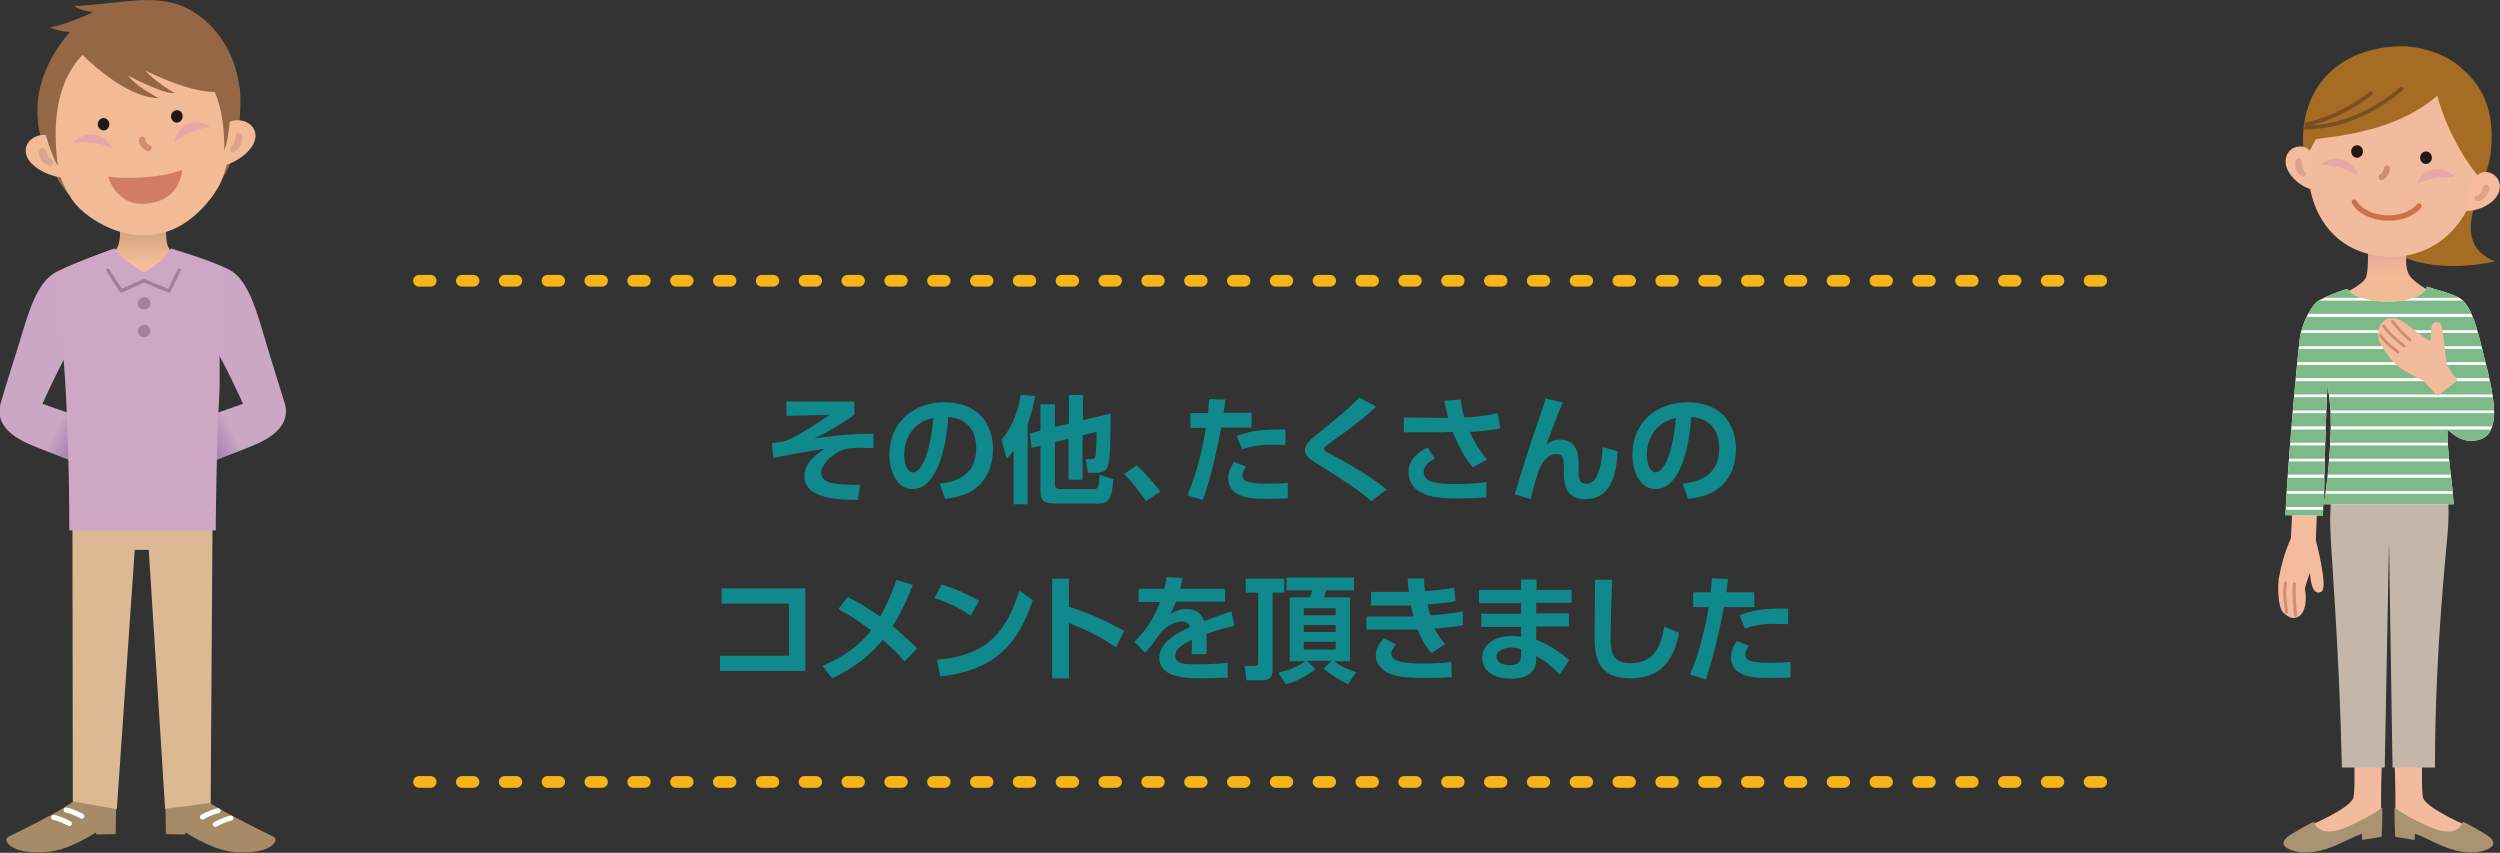 <?xml version="1.0" encoding="utf-8"?>
<!-- Generator: Adobe Illustrator 25.0.1, SVG Export Plug-In . SVG Version: 6.00 Build 0)  -->
<svg version="1.1" id="レイヤー_1" xmlns="http://www.w3.org/2000/svg" xmlns:xlink="http://www.w3.org/1999/xlink" x="0px"
	 y="0px" viewBox="0 0 642 219" style="enable-background:new 0 0 642 219;" xml:space="preserve">
<rect x="0" y="0" width="642" height="219" fill="#333333" stroke="none"/>
<style type="text/css">
	.st0{fill:url(#SVGID_1_);}
	.st1{fill:url(#SVGID_2_);}
	.st2{fill:#A78B67;}
	.st3{fill:none;stroke:#FFFFFF;stroke-width:1.297;stroke-linecap:round;stroke-linejoin:round;stroke-miterlimit:10;}
	.st4{fill:#DDB993;}
	.st5{fill:url(#SVGID_3_);}
	.st6{fill:#CEA7C5;}
	.st7{fill:#A2829A;}
	.st8{fill:none;stroke:#A07F9D;stroke-width:0.877;stroke-linecap:round;stroke-linejoin:round;stroke-miterlimit:10;}
	.st9{fill:#C9A7C5;}
	.st10{fill:#956744;}
	.st11{fill:#F3BA96;}
	.st12{fill:#DBA48B;}
	.st13{fill:none;stroke:#D08D70;stroke-width:1.663;stroke-linecap:round;stroke-linejoin:round;}
	.st14{fill:#221714;}
	.st15{fill:#E7A7A6;}
	.st16{fill:#D07D64;}
	.st17{fill:#A56C24;}
	.st18{fill:#F5BB9E;}
	.st19{fill:none;stroke:#D08D70;stroke-width:0.782;stroke-linecap:round;stroke-linejoin:round;}
	.st20{fill:#F3BB9E;}
	.st21{fill:#A89471;}
	.st22{fill:url(#SVGID_4_);}
	.st23{fill:#C4B7AA;}
	.st24{clip-path:url(#SVGID_5_);}
	.st25{fill:#FFFFFF;}
	.st26{fill:#7DBA87;}
	.st27{fill:none;stroke:#D08D70;stroke-width:0.748;stroke-linecap:round;stroke-linejoin:round;}
	.st28{fill:none;stroke:#7A4E22;stroke-width:0.999;stroke-linecap:round;stroke-linejoin:round;stroke-miterlimit:10;}
	.st29{fill:none;stroke:#D08D70;stroke-width:1.594;stroke-linecap:round;stroke-linejoin:round;}
	.st30{fill:#F3BC9F;}
	.st31{fill:#F7BCA0;}
	.st32{fill:none;stroke:#CD7248;stroke-width:1.385;stroke-linecap:round;stroke-linejoin:round;stroke-miterlimit:10;}
	.st33{fill:#0F898C;}
	
		.st34{fill:none;stroke:#F5B417;stroke-width:3;stroke-linecap:round;stroke-linejoin:round;stroke-miterlimit:10;stroke-dasharray:3,8;}
</style>
<g>
	<g>
		<g>
			<g>
				<g>
					
						<linearGradient id="SVGID_1_" gradientUnits="userSpaceOnUse" x1="-1914.448" y1="-37.566" x2="-1921.016" y2="-42.31" gradientTransform="matrix(-0.989 -0.149 -0.149 0.989 -1856.395 -152.46)">
						<stop  offset="0" style="stop-color:#A87FAC"/>
						<stop  offset="0.293" style="stop-color:#AD85B0"/>
						<stop  offset="0.694" style="stop-color:#BB96BA"/>
						<stop  offset="1" style="stop-color:#C9A7C5"/>
					</linearGradient>
					<path class="st0" d="M68.3,87.9c-2.2-7.3-4.4-16.1-9.5-18.7c-5.5-2.7-14.5-5.2-14.8-5.4c0,0,10.8,4.8,10.7,24.9
						c2.7,3.8,7.7,15,7.7,15l-11.1,3.9l-0.6,12.4c0,0,3-1.1,12.6-4.9c3.5-1.4,11.6-4.4,9.9-11.3C71.8,99.3,69.7,92.7,68.3,87.9z"/>
				</g>
				<g>
					
						<linearGradient id="SVGID_2_" gradientUnits="userSpaceOnUse" x1="7.248" y1="251.772" x2="0.713" y2="247.053" gradientTransform="matrix(0.989 -0.149 0.149 0.989 -13.605 -152.46)">
						<stop  offset="0" style="stop-color:#A87FAC"/>
						<stop  offset="0.293" style="stop-color:#AD85B0"/>
						<stop  offset="0.694" style="stop-color:#BB96BA"/>
						<stop  offset="1" style="stop-color:#C9A7C5"/>
					</linearGradient>
					<path class="st1" d="M5,87.9c2.2-7.3,4.4-15.5,9.5-18.1c5.5-2.7,14.6-5.9,15-6c0,0-11,4.8-10.9,24.9c-2.7,3.8-7.7,15-7.7,15
						l11.1,3.9l0.6,12.4c0,0-3-1.1-12.6-4.9c-3.5-1.4-11.6-4.4-9.9-11.3C1.4,99.3,3.5,92.7,5,87.9z"/>
				</g>
				<g>
					<path class="st2" d="M70.6,215.2c-0.7-0.7-0.6-0.3-7.7-4c-3.7-1.9-6.5-3.4-8.5-4.7c-1.2-0.8-2-1.5-2-1.5l-0.1,0
						c-1.6-1.3-2.4-2.6-2.8-4.1l-7.1,0.3l0.2,13l4.9,0.1l0.2-0.5c0,0,2.1,1.3,3.5,2c3.2,1.6,6.8,3.5,13.3,3
						C69.9,218.4,71.3,215.9,70.6,215.2z"/>
					<g>
						<path class="st3" d="M52,209.8c0,0,2.3-1.3,4-1.6"/>
						<path class="st3" d="M55.3,211.7c0,0,2.3-1.3,4-1.6"/>
					</g>
					<path class="st2" d="M22.9,200.8c-0.4,1.5-1.2,2.8-2.8,4.1l-0.2,0c0,0-1.5,1.4-3.4,2.4c0,0,0.1,0,0.1,0
						c-1.8,1.1-4.2,2.4-7.1,3.9c-7.1,3.7-7,3.3-7.7,4c-0.7,0.7,0.7,3.2,6,3.6c6.5,0.5,10.1-1.4,13.3-3c1.4-0.7,3.5-2,3.5-2l0.2,0.5
						l4.9-0.1l0.2-13L22.9,200.8z"/>
					<g>
						<path class="st3" d="M21,209.6c0,0-2.3-1.3-4-1.6"/>
						<path class="st3" d="M17.8,211.5c0,0-2.3-1.3-4-1.6"/>
					</g>
					<polygon class="st4" points="18.6,130.5 18.7,205.8 30,207.8 34.6,141.2 38.2,141.2 42.4,207.7 54.1,206.2 54.6,130.6 					"/>
				</g>
				<linearGradient id="SVGID_3_" gradientUnits="userSpaceOnUse" x1="36.774" y1="59.313" x2="36.774" y2="67.705">
					<stop  offset="0" style="stop-color:#D3A57F"/>
					<stop  offset="1" style="stop-color:#F4BD9B"/>
				</linearGradient>
				<path class="st5" d="M30.5,56.8c0,0,1.9,8.5-3.6,8.9c1.4,3.8,1.6,9,10.8,9c6.5,0,8.9-8.5,8.9-8.5S45,64.9,44,64.4
					c-2-1-1.2-7.8-1.2-7.8L30.5,56.8z"/>
				<path class="st6" d="M55.5,68.7c-3.4-1.6-8.5-3.5-11.6-4.9c-0.1,0.2-2.4,3.9-6.9,6.1c-4.8-2.4-7.5-6.1-7.5-6.1
					s-9.7,3.5-14.3,5.8c0,0,0.3,16.1,0.5,16c2.2,19.5,2.1,50.6,2.1,50.6l37.6,0c0,0,0.1-19.9,1-36.7V69.1
					C56.1,68.9,55.8,68.8,55.5,68.7z"/>
				<path class="st7" d="M35.4,77.9c0,0.9,0.7,1.6,1.6,1.6c0.9,0,1.6-0.7,1.6-1.6c0-0.9-0.7-1.6-1.6-1.6
					C36.1,76.4,35.4,77.1,35.4,77.9z"/>
				<path class="st7" d="M35.4,85c0,0.9,0.7,1.6,1.6,1.6c0.9,0,1.6-0.7,1.6-1.6c0-0.9-0.7-1.6-1.6-1.6C36.1,83.5,35.4,84.2,35.4,85z
					"/>
				<polyline class="st8" points="46,69.4 43.4,74.7 37,72.1 31.1,74.7 27.7,69.4 				"/>
				<polygon class="st9" points="56.4,108.8 56.2,109 56.4,109.1 				"/>
			</g>
			<g>
				<g>
					<path class="st10" d="M61.7,24.1c0.2,4.7-0.2,7.9-1.1,12.7c-1.5,7.7-4.5,10-4.5,10s3.5-7,1.8-24.3c-0.5-5,1.1-9.2,2-6.6
						C61.2,19.6,61.7,23.3,61.7,24.1z"/>
					<path class="st10" d="M9.9,31.7c0.2,3.1,1.9,8.1,4,12.5c2,4.3,4.8,6.9,4.8,6.9s-3.6-4.5-7-21.2C10.4,23.4,9.3,21.4,9.9,31.7z"
						/>
					<g>
						<path class="st11" d="M57.8,32.2c2-2.4,7.4-1.5,7.8,2.3c0.4,3.8-5.2,7.6-8.9,8.2c0.6-2-0.1-2.7-0.2-5.9
							C56.4,34.4,56.6,33.7,57.8,32.2z"/>
						<path class="st12" d="M61.9,34.5c0,0,0.1,0.1,0.1,0.1c0,0.1,0.1,0.1,0.1,0.2c0,0.1,0.1,0.2,0.1,0.3c0.1,0.2,0.1,0.5,0,0.7
							c0,0.5-0.2,1-0.4,1.4c-0.2,0.4-0.5,0.8-0.9,1.2c-0.2,0.2-0.4,0.3-0.6,0.4c-0.1,0.1-0.2,0.1-0.3,0.2c-0.1,0-0.1,0.1-0.2,0.1
							c-0.1,0-0.1,0-0.2,0.1c-0.2,0.1-0.3,0-0.4-0.2c0,0,0,0,0-0.1L59.1,38c0,0,0,0,0.1-0.1l0.1-0.1c0.1-0.1,0.1-0.1,0.2-0.2
							c0.1-0.1,0.2-0.2,0.3-0.4c0.2-0.2,0.3-0.5,0.4-0.8c0.1-0.3,0.2-0.5,0.2-0.8c0-0.1,0-0.3,0.1-0.4c0-0.1,0-0.2,0-0.2
							c0,0,0-0.1,0-0.1c0,0,0-0.1,0-0.2l0,0c0.1-0.4,0.6-0.6,1-0.5C61.7,34.3,61.8,34.4,61.9,34.5z"/>
					</g>
					<g>
						<path class="st11" d="M14,35.5c-2.4-2-7.6-0.4-7.4,3.4c0.2,3.8,6.3,6.7,10.1,6.7c-0.9-1.9-0.3-2.7-0.7-5.9
							C15.7,37.5,15.4,36.8,14,35.5z"/>
						<path class="st12" d="M10.3,38.4c0,0.1-0.1,0.1-0.1,0.1c0,0.1,0,0.1-0.1,0.2c0,0.1,0,0.2-0.1,0.4c0,0.2,0,0.5,0.1,0.7
							c0.1,0.5,0.3,1,0.6,1.4c0.3,0.4,0.7,0.8,1.1,1c0.2,0.1,0.4,0.2,0.6,0.3c0.1,0,0.2,0.1,0.3,0.1c0.1,0,0.1,0,0.2,0.1
							c0.1,0,0.1,0,0.2,0c0.2,0,0.3-0.1,0.4-0.2c0,0,0,0,0-0.1l0.1-1.1c0,0,0,0-0.1-0.1l-0.1-0.1c-0.1,0-0.1-0.1-0.2-0.1
							c-0.1-0.1-0.2-0.2-0.4-0.3c-0.2-0.2-0.4-0.4-0.5-0.7c-0.1-0.2-0.2-0.5-0.3-0.8c0-0.1-0.1-0.3-0.1-0.4c0-0.1-0.1-0.2-0.1-0.2
							c0,0,0-0.1-0.1-0.1c0,0,0-0.1-0.1-0.1l0,0c-0.2-0.4-0.7-0.5-1.1-0.3C10.4,38.2,10.3,38.3,10.3,38.4z"/>
					</g>
					<path class="st11" d="M13.7,39c1.4,5.2,1.8,7.7,4.7,12.1c2.8,4.3,12.1,10.8,21.6,9c8.4-0.9,15-9.4,16.8-13.5
						c2.6-5.8,2.3-13.5,2.3-13.5s-2-4.1-2.4-6.7C54,11,47.2,5.9,36.7,7.2C25,8.7,16.6,11.8,12.5,17.4C12.3,24.3,13.3,37.6,13.7,39z"
						/>
					<path class="st13" d="M36.5,35.9c0.1,1.6,1.6,2.1,1.6,2.1"/>
					<path class="st10" d="M37.3,18.1c2.6,1.3,11.4,5.5,17.8,5.5c0,0,2.6,4.7,2.5,15c0,0,1.5-3.5,1.6-11.9c0-0.8,1.9,0.4,2.3,0.7
						c0.1-1.2,0.5-4.2-1.3-10.5C58.6,11,52.6,2.1,42.7,0.4c-4.3-0.7-8.2-0.3-11.8,0.1c-4.4,0.4-10,1.1-11.9,1c1.8,1.4,5,1.6,5,1.6
						S16,6.8,12.7,7C15.3,8.2,18,8.2,18,8.2s-8.3,8.6-8.4,19.8c0,3.7,0.4,5.3,0.8,6.6c1.2-0.8,1.2-0.6,1.2-0.6s1.1,4.6,3.2,8.6
						c-0.2-3.3-2.9-18.8,6.4-28.5c0,0,10.7,11,19.5,11.1c-6.3-3.4-7.8-5.8-7.8-5.8s9.1,4.9,12,4.5C39.9,21.1,37.3,18.1,37.3,18.1z"
						/>
					<g>
						<path class="st14" d="M46.9,29.8c0,0.9-0.6,1.6-1.4,1.7c-0.8,0-1.5-0.6-1.6-1.5c0-0.9,0.6-1.6,1.4-1.7
							C46.2,28.2,46.9,28.9,46.9,29.8z"/>
					</g>
					<g>
						<path class="st14" d="M28.1,31.8c0,0.9-0.6,1.6-1.4,1.7c-0.8,0-1.5-0.6-1.6-1.5c0-0.9,0.6-1.6,1.4-1.7
							C27.3,30.3,28,30.9,28.1,31.8z"/>
					</g>
					<path class="st15" d="M54,32.6c-3-2.3-8.1-1.4-9.3,3.8C48.4,33.8,51.2,33,54,32.6z"/>
					<path class="st15" d="M19,36.6c2.3-2.8,7.3-3.2,9.7,1.3C24.6,36.4,21.7,36.4,19,36.6z"/>
				</g>
				<path class="st16" d="M27.8,45.3c0,0.2,2,7.6,9.6,7c9-0.6,9.4-8.5,9.4-8.7C41.6,45.9,30.5,46,27.8,45.3z"/>
			</g>
		</g>
		<g>
			<g>
				<path class="st17" d="M637.2,49.1c0,0-8,13.6,3.5,18c0,0-23.4,6.2-33.7-9.3L637.2,49.1z"/>
			</g>
			<g>
				<g>
					<path class="st18" d="M595.1,128.7l-0.4,10c0,0,3.2,12.1,1.5,13.2c-2.8,1.7-3-4.8-3-4.8s-0.7,1.8-1.3,4c0.6,2.9,0.2,7.6-3,7.6
						c-1,0-2.6-1.2-3-2c-0.9-1.8-1-5.8-0.7-8.2c0.5-2.8,1.5-6.8,3.1-10.2l0.5-9.8L595.1,128.7z"/>
					<path class="st19" d="M589.2,149.9c0,0-0.3,2.2,0.3,8.1"/>
					<path class="st19" d="M586.9,149.7c-0.2,2.6-0.4,2.5,0.3,7.5"/>
				</g>
				<path class="st20" d="M603.2,164.8c0,0,2.3,37.2,1.1,40.2c-1.3,3-12.3,7.5-12.3,7.5s-0.8,3,1.7,3.8c5.9,1.8,17.8-5.6,17.8-5.6
					s-0.1-4.8,0-9.3c0.3-12.9,0.5-14.8,0.7-36.2L603.2,164.8z"/>
				<g>
					<g>
						<path class="st21" d="M603.3,212.1c-7.5,3.5-9-0.4-9-1.1c-0.9,0.3-5.5,2.9-6.6,3.7c-3.7,2.8,1.5,4.1,3.7,4.2
							c6.1,0.3,11.3-3.5,15.1-4.8c0.1,0.3,0.1,1.6,0.1,1.6l5-0.8c0,0,0.2-2.9,0.2-7.5C609.7,208.9,606.9,210.5,603.3,212.1z"/>
					</g>
				</g>
				<path class="st20" d="M623.4,164.8c0,0-2.3,37.2-1.1,40.2c1.3,3,12.3,7.5,12.3,7.5s0.8,3-1.7,3.8c-5.9,1.8-17.8-5.6-17.8-5.6
					s0.1-4.8,0-9.3c-0.3-12.9-0.5-14.8-0.7-36.2L623.4,164.8z"/>
				<g>
					<g>
						<path class="st21" d="M623.4,212.1c7.5,3.5,9-0.4,9-1.1c0.9,0.3,5.5,2.9,6.6,3.7c3.7,2.8-1.5,4.1-3.7,4.2
							c-6.1,0.3-11.3-3.5-15.1-4.8c-0.1,0.3-0.1,1.6-0.1,1.6l-5-0.8c0,0-0.2-2.9-0.2-7.5C616.9,208.9,619.7,210.5,623.4,212.1z"/>
					</g>
				</g>
				
					<linearGradient id="SVGID_4_" gradientUnits="userSpaceOnUse" x1="767.448" y1="70.954" x2="767.797" y2="60.475" gradientTransform="matrix(-1 0 0 1 1381.016 0)">
					<stop  offset="0" style="stop-color:#F3BA96"/>
					<stop  offset="0.272" style="stop-color:#EEB497"/>
					<stop  offset="0.63" style="stop-color:#E0A59A"/>
					<stop  offset="1" style="stop-color:#CD909D"/>
				</linearGradient>
				<path class="st22" d="M619.1,71.2c-2.4-2.6-0.5-10-0.5-10l-10.7,0.4c0,0,0.6,7-0.3,9.6c-0.6,1.6-4.5,3.6-5.7,4.2
					c1.3,1.9,3,4.6,12.3,4.7c7.1,0.1,10-2.3,11.3-4.6C624.6,75.1,621.1,73.4,619.1,71.2z"/>
				<path class="st23" d="M598.4,134.5c-0.1-8.5,1.7-17.2,1.7-17.2h27.5c0,0,1.6,8.3,1.1,17.6c-0.2,4.4-3.4,30.8-3.4,62.2
					c-7.7,0-10.9,0-10.9,0l-0.9-58.3l0,0l-1.1,58.3c0,0-6.1,0-11,0C600.7,165.2,598.4,140,598.4,134.5z"/>
				<g>
					<defs>
						<path id="SVGID_11_" d="M638.7,94.7c-1.9-7-3.3-16.2-7.3-18.3c-2.5-1.3-6.2-2.1-8.2-2.8c0,0-0.3,3.7-10.2,3.9
							c-8.7-0.3-10.2-3.3-10.2-3.3c-2.5,0.7-4.8,1.7-6.6,2.6c-0.1,0-0.1,0.1-0.2,0.1c0,0,0,0,0,0c-2.1,0.7-4.9,6-5.4,9.9
							c-1.2,9.9-3.5,38.2-3.7,45.5l9.6,0.1c0,0,0.1-0.3,0.1-2.9h33.5c-0.3-5.5-1.7-13.4-1.6-19.2c2,1.7,3.8,3.3,7.3,2.8
							c2.1-0.3,3.4-1.4,4-3.1C641.2,106.6,640.3,101.5,638.7,94.7z M598.5,111.2c-0.2,6-0.7,11.4-1.7,18.2c0.1-8,0.4-20.7,0.9-30.6
							C598.2,102.4,598.7,105.2,598.5,111.2z"/>
					</defs>
					<clipPath id="SVGID_5_">
						<use xlink:href="#SVGID_11_"  style="overflow:visible;"/>
					</clipPath>
					<g class="st24">
						<g>
							<g>
								<g>
									<rect x="584.2" y="72.8" class="st25" width="69.2" height="64.9"/>
									<g>
										<rect x="583.7" y="73.1" class="st26" width="70.3" height="3.4"/>
										<rect x="583.7" y="77.2" class="st26" width="70.3" height="3.4"/>
										<rect x="583.7" y="81.4" class="st26" width="70.3" height="3.4"/>
										<rect x="583.7" y="85.5" class="st26" width="70.3" height="3.4"/>
										<rect x="583.7" y="89.6" class="st26" width="70.3" height="3.4"/>
										<rect x="583.7" y="93.7" class="st26" width="70.3" height="3.4"/>
										<rect x="583.7" y="97.9" class="st26" width="70.3" height="3.4"/>
										<rect x="583.7" y="102" class="st26" width="70.3" height="3.4"/>
										<rect x="583.7" y="106.1" class="st26" width="70.3" height="3.4"/>
										<rect x="583.7" y="110.3" class="st26" width="70.3" height="3.4"/>
										<rect x="583.7" y="114.4" class="st26" width="70.3" height="3.4"/>
										<rect x="583.7" y="118.5" class="st26" width="70.3" height="3.4"/>
										<rect x="583.7" y="122.7" class="st26" width="70.3" height="3.4"/>
										<rect x="583.7" y="126.8" class="st26" width="70.3" height="3.4"/>
										<rect x="583.7" y="130.9" class="st26" width="70.3" height="3.4"/>
										<rect x="583.7" y="135.1" class="st26" width="70.3" height="3.4"/>
									</g>
								</g>
							</g>
						</g>
					</g>
				</g>
				<g>
					<g>
						<g>
							<path class="st20" d="M631.1,97.7l-2.7-3.9c0,0-0.4-2.6-0.7-5.3c-0.3-2.6-0.5-5.3-1.2-5.6c-1.5-0.7-2.1,0.5-2.2,1.9
								c-0.1,1.4-0.2,2.8-0.2,2.8s-2.6-1.5-4.6-3.2c-1.3-1.1-4.3-3.7-6.9-2.3c-1.3,0.7-3,3.6-1,6.7c2.8,4.5,4,5.7,10.8,9l3.5,3.9
								L631.1,97.7z"/>
							<path class="st27" d="M618.9,87.3c0,0-3.2-2.8-4.5-4.8"/>
							<path class="st27" d="M617.4,88.9c0,0-4.1-3.2-5.3-5.2"/>
							<path class="st27" d="M615.8,90.4c0,0-3.2-2.3-4.5-4.3"/>
						</g>
					</g>
				</g>
			</g>
			<g>
				<path class="st20" d="M592.7,40.3c-0.8,14.7,7.2,25,20.2,25.6c13,0.7,23-9.4,23.8-24.1c0.8-14.7-7.9-27.5-21-28.2
					C602.6,13,593.4,25.6,592.7,40.3z"/>
				<path class="st17" d="M625.9,24.6c0,0,2.8,11.8,11.6,22c0.8-1.4,1.9-5.2,2.2-8c0.9-10.7-2.1-16.6-8.5-21.9
					c-3.9-3.1-9.8-4.7-13.6-4.8c-13.5-0.3-25.7,7.3-26.2,23.3c0,1.7,0.2,3.8,0.2,4.6c0.2,0.3,0.9,0.6,1,0.3c0.1-0.9,2.2-4.5,2.2-4.4
					C604.9,34.5,616.6,32.5,625.9,24.6z"/>
				<path class="st15" d="M630.4,45.5c-2.4-2.8-7.5-3.1-9.8,1.6C624.8,45.5,627.7,45.4,630.4,45.5z"/>
				<path class="st28" d="M608.8,24c-5.1,4-11.6,7-16.5,7.9"/>
				<path class="st28" d="M616.7,22.8c-11.7,9.8-21.7,9.8-24.6,10"/>
				<path class="st29" d="M613,43.3c-0.3,1.6-1.4,2.2-1.4,2.2"/>
				<path class="st15" d="M595.9,42.3c2.7-2.6,7.8-2.3,9.6,2.7C601.5,42.8,598.6,42.4,595.9,42.3z"/>
				<g>
					<path class="st14" d="M606.8,39.1c-0.1,0.9-0.9,1.5-1.7,1.4c-0.8-0.1-1.4-0.9-1.3-1.8c0.1-0.9,0.9-1.5,1.7-1.4
						C606.3,37.4,606.9,38.2,606.8,39.1z"/>
					<path class="st14" d="M624.5,40.7c-0.1,0.9-0.9,1.5-1.7,1.4c-0.8-0.1-1.4-0.9-1.3-1.8c0.1-0.9,0.9-1.5,1.7-1.4
						C624,39,624.6,39.8,624.5,40.7z"/>
				</g>
				<g>
					<path class="st30" d="M593.3,38.9c-1.4-2.2-5.8-1.6-6.3,1.9c-0.6,3.5,3.6,7.1,6.5,7.8c-0.4-1.9,0.6-2.5,0.6-5.4
						C594.1,40.3,594.2,40.5,593.3,38.9z"/>
					<path class="st12" d="M591,41.2c0.1,0.3,0.1,0.6,0.1,0.9c0,0.3,0,0.5,0.1,0.8c0.1,0.3,0.2,0.5,0.3,0.7c0.1,0.1,0.1,0.2,0.2,0.3
						c0,0.1,0.1,0.1,0.1,0.2l0.1,0.1l0,0c0,0,0,0,0,0c0.3,0.2,0.4,0.6,0.2,0.9c-0.2,0.3-0.6,0.4-0.9,0.2l-0.1-0.1l-0.1,0
						c0,0-0.1-0.1-0.1-0.1c-0.1-0.1-0.2-0.1-0.3-0.2c-0.2-0.1-0.3-0.3-0.4-0.5c-0.3-0.3-0.5-0.7-0.6-1.1c-0.1-0.4-0.2-0.8-0.2-1.3
						c0-0.2,0-0.4,0.1-0.6c0-0.1,0.1-0.2,0.1-0.3c0,0,0-0.1,0.1-0.1c0,0,0.1-0.1,0.1-0.1c0.3-0.3,0.7-0.4,1-0.1
						C590.9,40.9,591,41.1,591,41.2L591,41.2z"/>
				</g>
				<g>
					<path class="st31" d="M636.4,44.8c2.1-1.7,6.1,0.2,5.5,3.8c-0.6,3.6-5.7,5.8-8.7,5.5c0.9-1.7,0.5-2.5,1.1-5.5
						C634.8,46.5,635.1,45.9,636.4,44.8z"/>
					<path class="st12" d="M639.1,47.9c0.1,0.4,0.1,0.8,0,1.2c-0.1,0.4-0.3,0.8-0.6,1.2c-0.3,0.4-0.6,0.7-0.9,0.9
						c-0.2,0.1-0.4,0.2-0.6,0.3c-0.1,0-0.2,0.1-0.3,0.1c-0.1,0-0.1,0-0.2,0l-0.2,0c-0.3,0.1-0.7-0.1-0.8-0.5
						c-0.1-0.3,0.1-0.7,0.5-0.8c0,0,0,0,0.1,0l0.1-0.1c0.1,0,0.1-0.1,0.2-0.1c0.1-0.1,0.2-0.2,0.3-0.3c0.2-0.2,0.4-0.4,0.5-0.6
						c0.1-0.2,0.2-0.5,0.3-0.7c0.1-0.3,0.2-0.5,0.4-0.8l0,0c0.2-0.3,0.6-0.4,1-0.2C639,47.6,639.1,47.7,639.1,47.9z"/>
				</g>
				<g>
					<path class="st32" d="M621.2,52.9c-3.7,4.5-13.7,4-16.6-1"/>
				</g>
			</g>
		</g>
	</g>
	<g>
		<g>
			<path class="st33" d="M219.4,103.3v3.2c-1.4,1.1-6.5,4.4-10.3,6.1c4.7-0.7,9.1-1.2,15.2-1.2l0,3.7c-1.8-0.1-2.7-0.1-3.5-0.1
				c-2.6,0-3.8,0.2-5.4,1c-2.1,1.1-4.5,3.3-4.5,5.4c0,1.3,0.6,2.7,5.5,3c2.2,0.1,3.4,0.1,4.5,0.1l-0.6,3.9c-4.7-0.1-13.7-0.2-13.7-6
				c0-3.8,3.1-5.8,5.3-7.2c-4.4,0.7-8.9,1.5-13.3,2.4l-0.4-3.8c2.6-0.3,3.2-0.4,4.6-1c2.5-1.2,6.6-3.7,10.3-6.3l-11.1,0.3l-0.1-3.7
				H219.4z"/>
			<path class="st33" d="M241.3,124.2c3.8-0.4,9.4-1.8,9.4-9.1c0-4.7-2.5-7.7-7.2-8c-0.5,8.2-3,18.5-9.2,18.5
				c-3.8,0-5.9-4.3-5.9-8.8c0-8.6,6.5-13.5,14.1-13.5c8.9,0,12.5,5.8,12.5,12c0,3.5-1.1,7.3-4.1,9.8c-2.1,1.8-5.1,2.7-8.2,3
				L241.3,124.2z M232.2,116.9c0,1.4,0.4,4.4,2.3,4.4c1.6,0,4.2-3.2,5.2-14C235,108.3,232.2,112,232.2,116.9z"/>
			<path class="st33" d="M260.3,115.7c-0.8,1.1-1.3,1.5-1.8,2.1l-1.3-4.9c3.3-3.9,4.5-8.6,4.9-11.5l3.7,0.3c-0.2,1.4-0.7,4-1.9,7.2
				v20.6h-3.6V115.7z M271,109.6l3.5-0.8v-7.4h3.6v6.5l7.1-1.7c-0.1,13.9-0.1,15.2-3.8,15.2h-2l-0.6-3.5h1.3c0.8,0,1.1-0.1,1.3-1.1
				c0-0.4,0.2-2.9,0.2-5.9l-3.6,0.9v11.4h-3.6v-10.5l-3.5,0.8v10.4c0,1.5,0.3,1.7,1.7,1.7h7.9c1.6,0,1.7-0.2,1.9-3.7l3.5,1.2
				c-0.4,5.8-1.7,6.2-4,6.2h-10.9c-3.5,0-3.8-1.1-3.8-3.5v-11.3l-2.3,0.5l-0.4-3.7l2.7-0.7v-6.8h3.7V109.6z"/>
			<path class="st33" d="M294.3,128.7c-0.6-0.9-2.5-3.7-5.6-7l3.2-2.2c2,1.8,4.6,4.8,6.1,6.7L294.3,128.7z"/>
			<path class="st33" d="M304.9,127.2c1-2.4,3.1-7.3,4.8-17.3h-4v-3.8h4.5c0.2-1.7,0.2-2.2,0.3-3.6l4.2,0.1
				c-0.3,2.2-0.3,2.4-0.5,3.4h7.2v3.8h-7.8c-1.7,9-3.4,15-4.7,18.6L304.9,127.2z M320,119.8c-0.5,0.7-0.9,1.5-0.9,2.3
				c0,1.7,2,2.1,6.1,2.1c0.8,0,3.4,0,5.5-0.2l0,4c-1.2,0-2.9,0.1-5.4,0.1c-3.9,0-5.9-0.3-7.6-1.3c-1.5-0.8-2.3-2.4-2.3-3.9
				c0-1.9,1-3.5,1.5-4.3L320,119.8z M330.1,114.3c-0.8,0-2-0.1-3.3-0.1c-3.4,0-5.6,0.4-7.8,1.2l-1.4-3.4c3.4-1.3,5.7-1.8,12.5-1.7
				V114.3z"/>
			<path class="st33" d="M352.2,128.7c-3.8-3.2-5.7-4.4-14.4-9.9c-1.9-1.2-2.7-2-2.7-3.2c0-1.4,1.1-2.5,3.5-4.4
				c7-5.6,8.2-6.8,10.5-9.1l4.3,2.3c-3.6,3.4-6.8,5.7-11.8,9.3c-0.7,0.5-1.6,1.2-1.6,1.6c0,0.5,0.4,0.7,3.9,2.5
				c3.5,1.9,9.3,5.4,12.2,7.9L352.2,128.7z"/>
			<path class="st33" d="M378.2,120c-2.8-3.2-4.5-7.6-5.1-9.1c-0.5,0-2.7,0.1-2.9,0.1h-9.7v-3.8l10,0.1h1.4c-0.4-1.5-0.6-2.4-1-4.4
				l4.2-0.3c0.3,2.5,0.8,4.2,1,4.6c2.9-0.1,5.2-0.4,8.5-1.1l0.7,3.9c-2.9,0.6-4.8,0.7-7.9,0.9c1.2,2.5,2.6,5,4.5,7.1L378.2,120z
				 M368.5,117.8c-0.7,0.3-2.9,1.4-2.9,3.4c0,2.9,4,3.1,8,3.1c4.4,0,6.7-0.3,8.1-0.5v3.9c-1.2,0.1-3.4,0.3-7.3,0.3
				c-6,0-7.9-0.7-9.6-1.6c-1.9-1-3.1-2.8-3.1-5.2c0-3.2,2.6-5.2,4.9-6.3L368.5,117.8z"/>
			<path class="st33" d="M401.3,103.4c-1.4,3.2-3.5,8.9-4.2,10.8c1.1-0.8,2-1.3,3.5-1.3c4.8,0,4.8,4.5,4.8,6.8v2
				c0,1.6,0.5,2.5,2,2.5c0.9,0,2.3-0.3,3.2-3.3c0.8-2.5,0.9-4.6,0.9-6.1l3.9,1.1c-0.2,4.2-1,12.3-8.3,12.3c-4.7,0-5.5-3.4-5.5-6.4
				v-1.2c0-2.5,0-4-1.9-4c-2.2,0-3.9,2.2-4.6,4.4c-0.9,2.7-1.3,4.1-2,7.2l-4.1-1.3c1.9-6.4,3.9-12.7,6.1-19c0.3-0.8,1.5-4.2,1.8-5.6
				L401.3,103.4z"/>
			<path class="st33" d="M432.1,124.2c3.8-0.4,9.4-1.8,9.4-9.1c0-4.7-2.5-7.7-7.2-8c-0.5,8.2-3,18.5-9.2,18.5
				c-3.8,0-5.9-4.3-5.9-8.8c0-8.6,6.5-13.5,14.1-13.5c8.9,0,12.5,5.8,12.5,12c0,3.5-1.1,7.3-4.1,9.8c-2.1,1.8-5.1,2.7-8.2,3
				L432.1,124.2z M422.9,116.9c0,1.4,0.5,4.4,2.3,4.4c1.6,0,4.2-3.2,5.2-14C425.8,108.3,422.9,112,422.9,116.9z"/>
			<path class="st33" d="M206.8,151.1v21.2h-21.9v-3.9h17.7V155h-17.3v-3.9H206.8z"/>
			<path class="st33" d="M217.7,153.3c2.9,1.4,5.7,3.2,8.3,5c1.4-2.3,2.9-5.5,4.2-9.4l4.2,1.3c-1.1,2.8-2.5,6.4-5.2,10.6
				c0.6,0.4,2.8,2.3,6.3,5.7l-3.2,3.4c-0.8-1-2.6-3-5.6-5.6c-2.1,2.7-6.2,6.7-13,9.9l-2.5-3.2c2.7-1.2,8.1-3.5,12.5-9.1
				c-3.3-2.5-5.2-3.7-8.4-5.5L217.7,153.3z"/>
			<path class="st33" d="M249.3,158.1c-1.3-0.9-4.4-2.9-9.3-4.5l1.8-3.5c2.2,0.7,5.5,1.8,9.6,4.2L249.3,158.1z M240.6,169.4
				c8.9-0.7,17.2-3.7,21.1-17.8l3.5,2.5c-3.6,11.1-9.7,18.1-23.7,19.6L240.6,169.4z"/>
			<path class="st33" d="M286.6,166.2c-4.3-2.8-7.3-4.3-12.1-6.2v14.2h-4.3v-25.6h4.3v7.2c6.7,2.1,11.5,4.8,14.2,6.2L286.6,166.2z"
				/>
			<path class="st33" d="M314.6,151.1v3.4H302c-0.5,1.4-0.9,2.1-1.5,3.2c1.9-1,2.6-1.3,4.1-1.3c2.7,0,4,1.2,4.6,3.1
				c3.8-1.4,5.4-2,7-2.5l0.8,3.7c-1.6,0.4-3.9,0.9-7.2,2.1c0,0.6,0.1,1.6,0.1,3c0,1,0,1.7-0.1,2.2h-3.8c0.1-1.7,0.1-3,0.1-3.7
				c-3.1,1.4-4.3,2.7-4.3,4.1c0,2.2,2.6,2.2,5.8,2.2c0.5,0,4.3,0,7.6-0.4l0.1,3.8c-2.4,0.1-4.8,0.2-6.7,0.2
				c-4.2,0-10.9-0.2-10.9-5.3c0-4.1,5.1-6.6,7.9-7.9c-0.2-0.5-0.5-1.4-2.2-1.4c-0.8,0-2.8,0.3-5.3,2.8c-0.6,0.9-2.9,4.1-4.1,5.2
				l-2.7-2.8c2.8-2.7,4.9-5.7,6.6-10.2h-5.5v-3.4h6.6c0.3-1.2,0.4-1.8,0.6-3l4.1,0.2c-0.2,1.1-0.4,1.7-0.6,2.8H314.6z"/>
			<path class="st33" d="M319.8,148.6h10v3.6h-3v20c0,1.9-1.2,2.5-2.4,2.5h-4.3l-0.5-3.7h2.5c0.7,0,1-0.1,1-0.8v-18h-3.2V148.6z
				 M328.3,172.8c3.3-0.9,5-1.7,7-3h-4.1v-16.4h5.1c0.4-0.8,0.6-1.5,0.6-1.8h-6.5v-3.3h17.3v3.3h-7.1c-0.2,0.7-0.3,1-0.6,1.8h6.7
				v16.4h-4.1c2.2,1.6,4,2.3,5.7,2.8l-2.1,3.1c-2.5-1.3-3.9-2-6.3-4l2.1-2h-6.4l2.2,2.1c-2.3,1.9-4.9,3.2-7.6,3.9L328.3,172.8z
				 M334.8,156.2v1.8h8.2v-1.8H334.8z M334.8,160.5v1.8h8.2v-1.8H334.8z M334.8,164.8v2h8.2v-2H334.8z"/>
			<path class="st33" d="M375.7,160.5c-2.3,0.5-4.4,0.7-7.3,0.9c1,2,2,3.2,2.7,4l-3.5,2.3c-2-2.2-3-4.6-3.5-6c-0.7,0-1.4,0-1.6,0
				h-11.6v-3.4h10.7c0.5,0,0.9,0,1.4,0c-0.1-0.2-0.4-1.3-0.7-2.8c-0.7,0-0.8,0-1.1,0h-9.1V152h9.7c-0.2-1.6-0.3-2.2-0.3-3.4l4.2-0.1
				c0,1.3,0.1,2.4,0.3,3.3c2.5-0.2,4.9-0.4,7.4-0.9l0.4,3.5c-2.2,0.4-5,0.7-7.2,0.8c0.1,0.8,0.4,2,0.8,2.8c3.2-0.2,5.8-0.5,8.2-1
				L375.7,160.5z M358.5,165.5c-0.9,1-1.2,1.7-1.2,2.3c0,2.2,3.6,2.6,7.8,2.6c3.7,0,6.1-0.2,7.6-0.4l0.1,3.9
				c-1.4,0.1-2.9,0.2-6.7,0.2c-6.6,0-8.3-0.7-9.5-1.2c-1.6-0.8-3.3-2.4-3.3-4.5c0-1.3,0.4-2.6,2.1-4.5L358.5,165.5z"/>
			<path class="st33" d="M403.6,151.4v3.4h-9.1v2.7h8.4v3.4h-8.4v3.4c3.7,1.4,6.4,3.5,8.5,5.2l-2.5,3.7c-2.4-2.6-4.5-3.9-6-4.7
				l0,1.1c-0.1,3.6-3.4,4.7-6.3,4.7c-6.2,0-7.6-3.4-7.6-5.4c0-3.2,3.1-5.6,7.7-5.6c1,0,1.7,0.1,2.3,0.2v-2.5h-10.2v-3.4h10.2v-2.7
				h-10.8v-3.4h10.8v-2.7h4v2.7H403.6z M390.6,166.7c-0.4-0.1-1.3-0.4-2.5-0.4c-2.1,0-3.8,0.9-3.8,2.3c0,0.4,0.2,2.2,3.4,2.2
				c1.5,0,2.9-0.4,2.9-2.4V166.7z"/>
			<path class="st33" d="M414,148.9c-0.3,6.6-0.4,14.1-0.4,14.8c0,3.4,0.3,6.6,5,6.6c7,0,8-5.4,8.8-9.4l3.8,1.6
				c-1.5,7.8-5.3,11.7-12.5,11.7c-8.2,0-9.2-5.1-9.2-10.6c0-2.3,0.1-12.6,0.1-14.7L414,148.9z"/>
			<path class="st33" d="M434,173.2c1-2.4,3.1-7.3,4.8-17.3h-4v-3.8h4.5c0.2-1.7,0.2-2.2,0.3-3.6l4.2,0.2c-0.3,2.2-0.3,2.4-0.5,3.4
				h7.2v3.8h-7.8c-1.7,9-3.4,15-4.7,18.6L434,173.2z M449.1,165.8c-0.5,0.7-0.9,1.5-0.9,2.3c0,1.7,2,2.1,6.1,2.1
				c0.8,0,3.4,0,5.5-0.2l0,4c-1.2,0-2.9,0.1-5.4,0.1c-3.9,0-5.9-0.3-7.6-1.3c-1.5-0.8-2.3-2.4-2.3-3.9c0-1.9,1-3.5,1.5-4.3
				L449.1,165.8z M459.2,160.3c-0.8,0-1.9-0.1-3.3-0.1c-3.4,0-5.6,0.4-7.8,1.2l-1.4-3.4c3.4-1.3,5.7-1.8,12.5-1.7V160.3z"/>
		</g>
	</g>
	<line class="st34" x1="107.6" y1="72.1" x2="542" y2="72.1"/>
	<line class="st34" x1="107.6" y1="200.8" x2="542" y2="200.8"/>
</g>
</svg>
